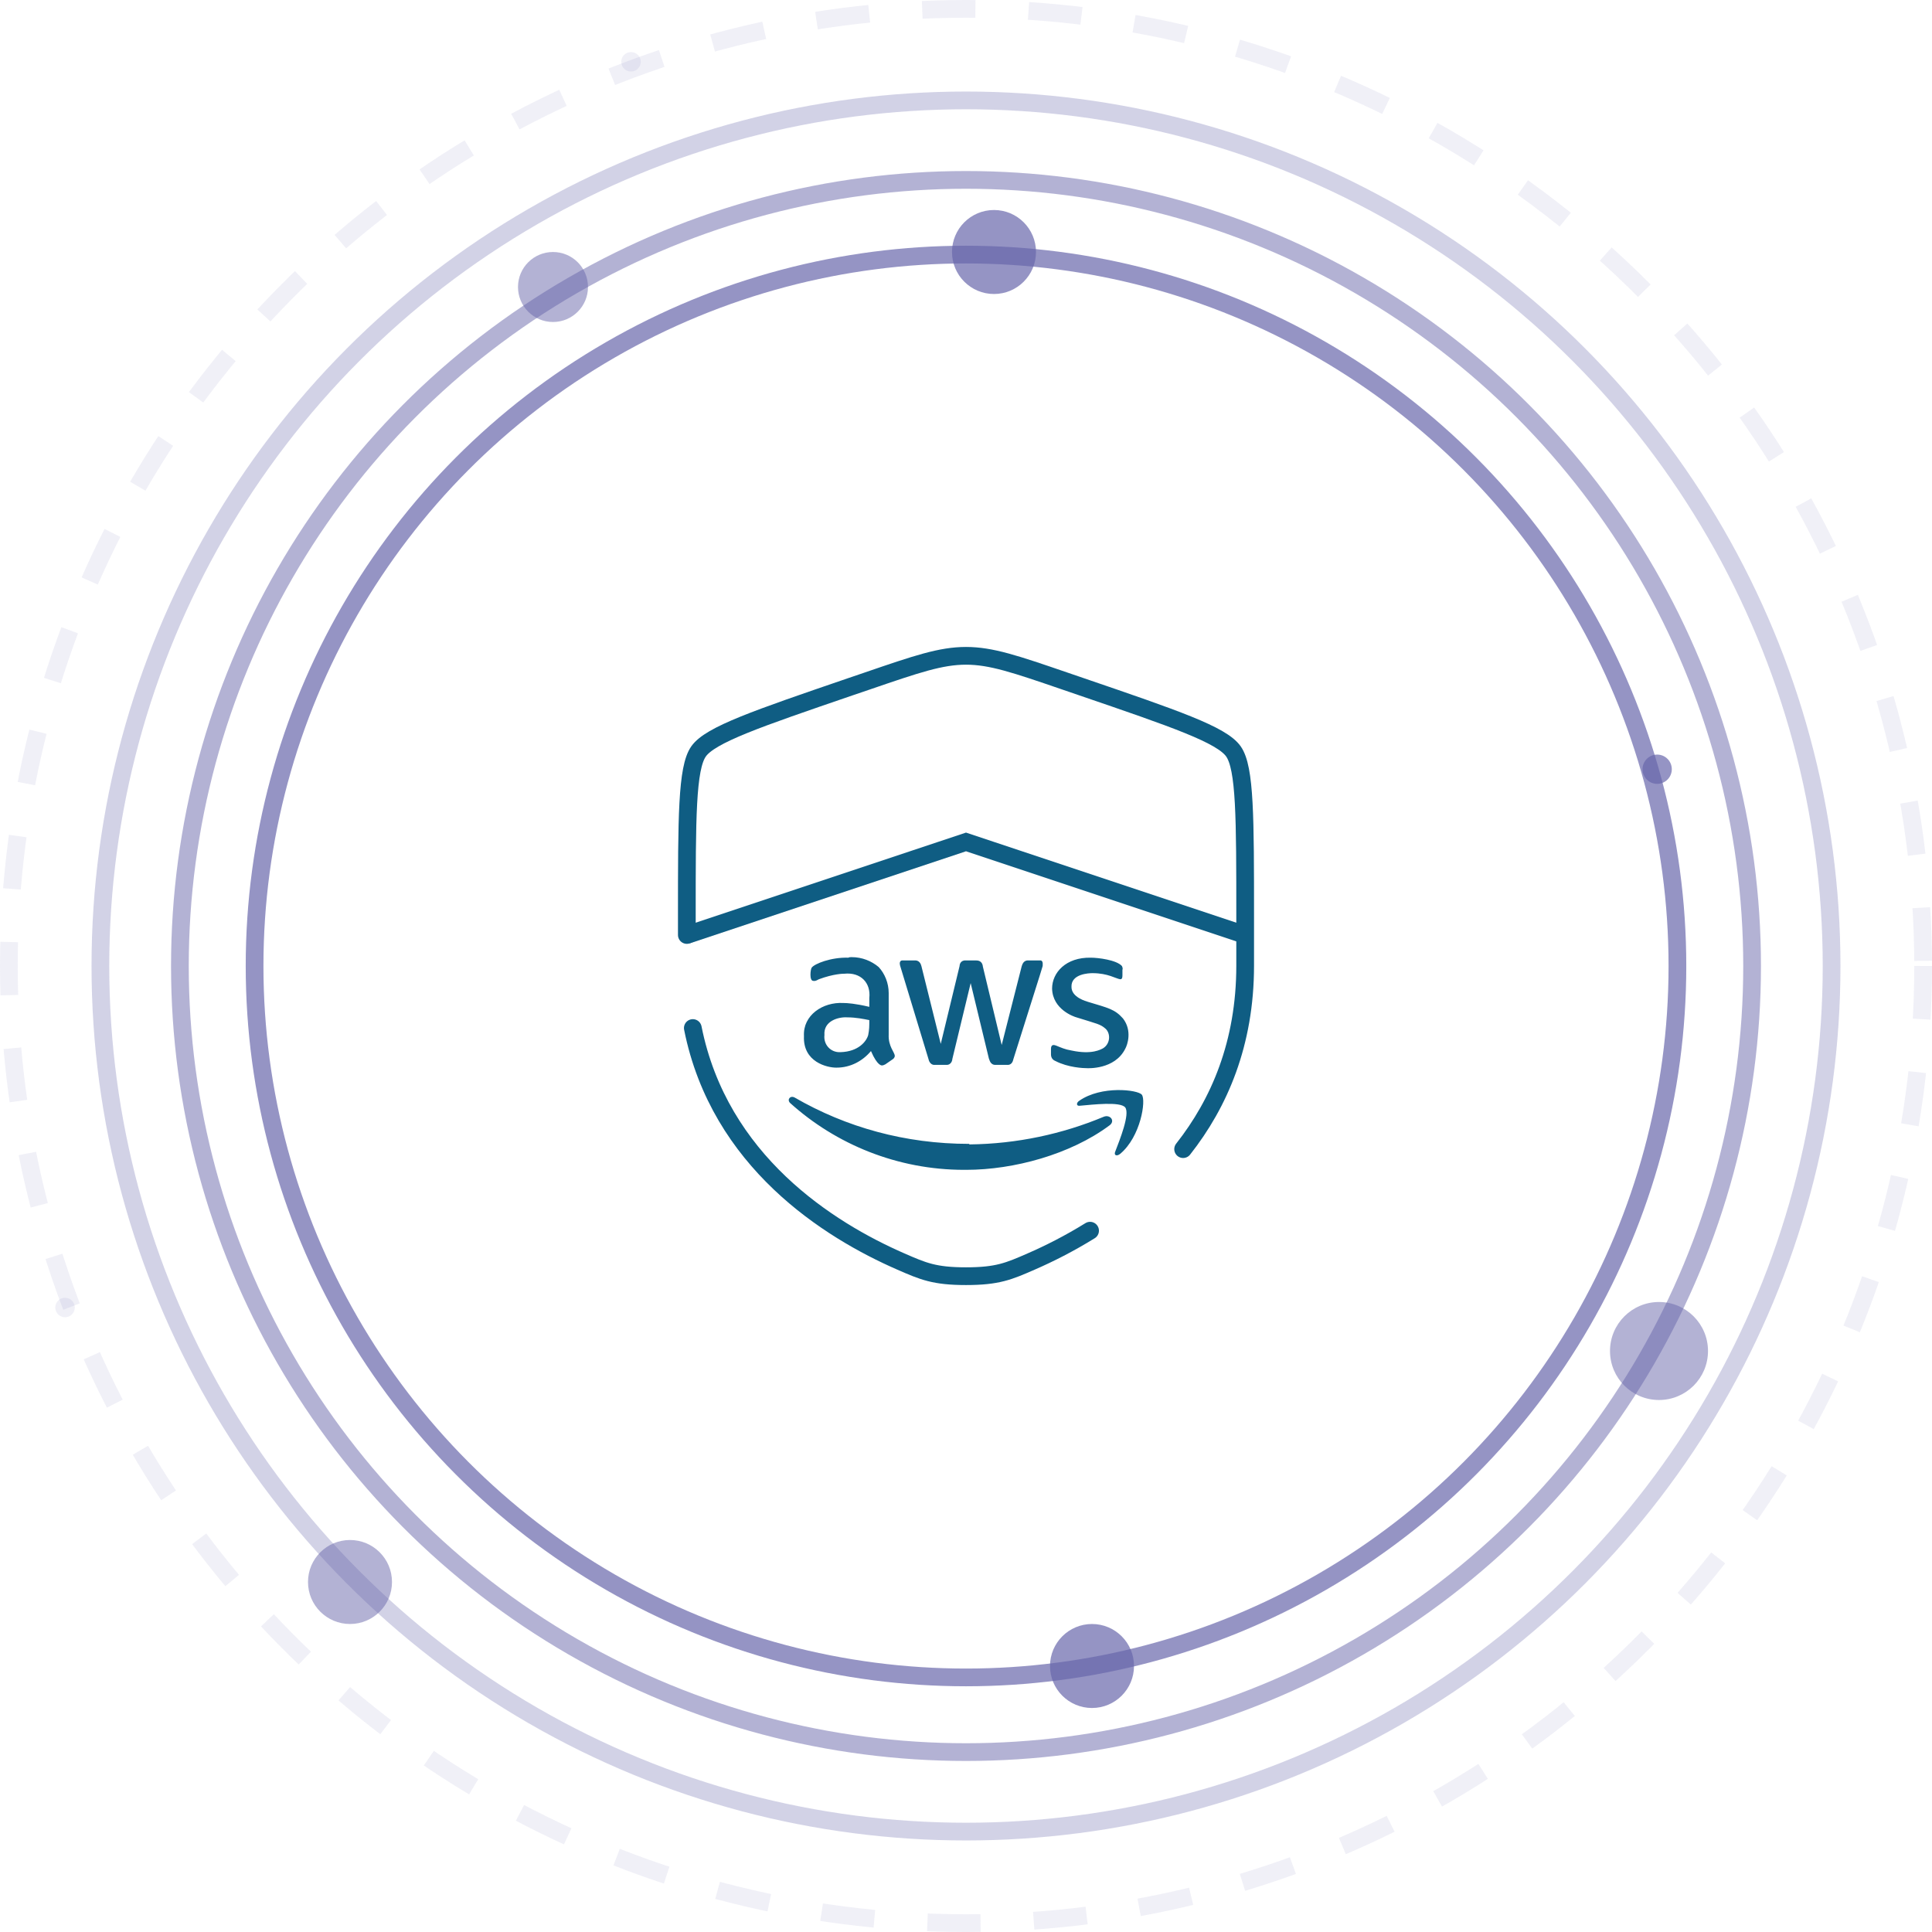 <?xml version="1.0" encoding="UTF-8"?>
<svg xmlns="http://www.w3.org/2000/svg" width="218" height="218" viewBox="0 0 218 218" fill="none">
  <path d="M77.5 105.5L109 95L140.5 105.5" stroke="#0F5D83" stroke-width="2"></path>
  <path d="M100.277 116.727C100.215 118.099 100.965 118.722 100.965 119.158C100.965 119.283 100.84 119.47 100.715 119.532L99.902 120.094C99.777 120.156 99.652 120.218 99.527 120.218C99.527 120.218 99.027 120.343 98.277 118.597C97.34 119.719 95.965 120.468 94.402 120.468C94.402 120.468 94.402 120.468 94.34 120.468C93.34 120.468 90.59 119.844 90.715 116.914C90.59 114.545 92.84 113.049 95.152 113.174C95.59 113.174 96.527 113.236 98.09 113.61V112.613C98.277 110.93 97.152 109.683 95.277 109.87C95.152 109.87 94.09 109.87 92.402 110.494C91.965 110.743 91.902 110.681 91.777 110.681C91.277 110.681 91.465 109.309 91.59 109.184C91.902 108.748 93.777 108 95.715 108.062C95.84 108 95.965 108 96.09 108C97.277 108 98.34 108.436 99.152 109.122C99.84 109.87 100.277 110.93 100.277 112.052C100.277 112.177 100.277 112.239 100.277 112.364V116.727ZM94.84 118.722C96.902 118.66 97.777 117.475 97.965 116.79C98.09 116.166 98.09 115.792 98.09 115.106C97.465 114.982 96.59 114.795 95.59 114.795C94.652 114.732 92.902 115.169 93.027 116.79C92.902 117.849 93.715 118.784 94.84 118.722ZM105.527 120.156C105.09 120.218 104.84 119.844 104.777 119.532L101.652 109.247C101.59 109.06 101.527 108.873 101.527 108.686C101.527 108.499 101.652 108.374 101.777 108.374C101.777 108.374 101.652 108.374 103.152 108.374C103.715 108.312 103.902 108.748 103.965 108.997L106.152 117.787L108.277 108.997C108.277 108.81 108.402 108.312 109.027 108.374H110.152C110.277 108.374 110.839 108.374 110.902 109.06L113.027 117.912L115.277 109.06C115.339 108.873 115.464 108.312 116.089 108.374H117.339C117.402 108.374 117.714 108.312 117.652 108.935C117.652 109.06 117.902 108.249 114.339 119.532C114.277 119.844 114.089 120.218 113.589 120.156H112.402C111.714 120.218 111.652 119.532 111.589 119.47L109.527 110.93L107.464 119.47C107.464 119.532 107.402 120.218 106.714 120.156H105.527ZM122.652 120.53C122.277 120.53 120.527 120.468 119.089 119.719C118.777 119.595 118.589 119.345 118.589 118.971V118.348C118.589 117.787 118.964 117.912 119.152 117.974C119.777 118.223 120.152 118.41 120.902 118.535C123.214 119.034 124.214 118.41 124.464 118.286C125.277 117.787 125.339 116.665 124.777 116.104C124.152 115.543 123.839 115.543 121.464 114.795C121.214 114.732 118.777 113.922 118.714 111.553C118.714 109.745 120.277 108 123.089 108.062C123.902 108.062 125.964 108.312 126.589 108.997C126.652 109.122 126.714 109.309 126.652 109.434V110.057C126.652 110.369 126.589 110.494 126.402 110.494C125.902 110.431 125.027 109.808 123.277 109.808C122.902 109.808 120.839 109.87 120.902 111.366C120.902 112.551 122.589 112.987 122.777 113.049C125.027 113.735 125.777 113.86 126.714 114.919C127.777 116.291 127.214 117.912 126.964 118.348C125.777 120.717 122.714 120.53 122.652 120.53ZM125.152 127.013C120.777 130.255 114.402 132 109.027 132C108.964 132 108.839 132 108.777 132C101.277 132 94.34 129.132 89.152 124.457C88.777 124.083 89.152 123.584 89.652 123.834C95.465 127.2 102.152 129.07 109.339 129.07L109.402 129.132C114.777 129.07 119.902 127.948 124.527 126.016C125.277 125.704 125.902 126.514 125.152 127.013ZM126.964 124.956C126.402 124.27 123.277 124.644 121.839 124.769C121.464 124.831 121.402 124.457 121.777 124.208C124.277 122.462 128.402 122.961 128.839 123.522C129.339 124.145 128.714 128.26 126.402 130.192C126.027 130.504 125.652 130.379 125.839 129.943C126.339 128.634 127.527 125.704 126.964 124.956Z" fill="#0F5D83"></path>
  <path d="M78.175 116C81.175 131.043 93.516 138.796 101.647 142.345C104.17 143.447 105.433 144 109 144C112.57 144 113.83 143.447 116.353 142.345C118.38 141.463 120.662 140.315 123 138.866M133.5 129.664C137.57 124.498 140.5 117.736 140.5 108.969V103.459C140.5 92.266 140.5 86.67 139.177 84.787C137.857 82.907 132.597 81.105 122.072 77.504L120.067 76.817C114.582 74.938 111.842 74 109 74C106.162 74 103.418 74.938 97.933 76.817L95.927 77.5C85.403 81.105 80.142 82.907 78.823 84.787C77.5 86.67 77.5 92.27 77.5 103.459V105.5" stroke="#0F5D83" stroke-width="2" stroke-linecap="round"></path>
  <circle opacity="0.7" cx="109" cy="109" r="80.274" stroke="#6867AB" stroke-width="2"></circle>
  <circle opacity="0.5" cx="109" cy="109" r="88.701" stroke="#6867AB" stroke-width="2"></circle>
  <circle opacity="0.3" cx="108.999" cy="109" r="97.671" stroke="#6867AB" stroke-width="2"></circle>
  <circle opacity="0.1" cx="109" cy="109" r="108" stroke="#6867AB" stroke-width="2" stroke-dasharray="6 6"></circle>
  <circle opacity="0.7" cx="112.159" cy="28.435" r="4.739" fill="#6867AB"></circle>
  <circle opacity="0.7" cx="123.218" cy="187.985" r="4.739" fill="#6867AB"></circle>
  <circle opacity="0.7" cx="186.988" cy="86.796" r="1.652" fill="#6867AB"></circle>
  <circle opacity="0.5" cx="62.398" cy="32.384" r="3.949" fill="#6867AB"></circle>
  <circle opacity="0.5" cx="187.196" cy="152.442" r="5.529" fill="#6867AB"></circle>
  <circle opacity="0.5" cx="39.493" cy="178.507" r="4.739" fill="#6867AB"></circle>
  <circle opacity="0.1" cx="71.199" cy="6.973" r="1.101" fill="#6867AB"></circle>
  <circle opacity="0.1" cx="7.339" cy="147.535" r="1.101" fill="#6867AB"></circle>
</svg>
